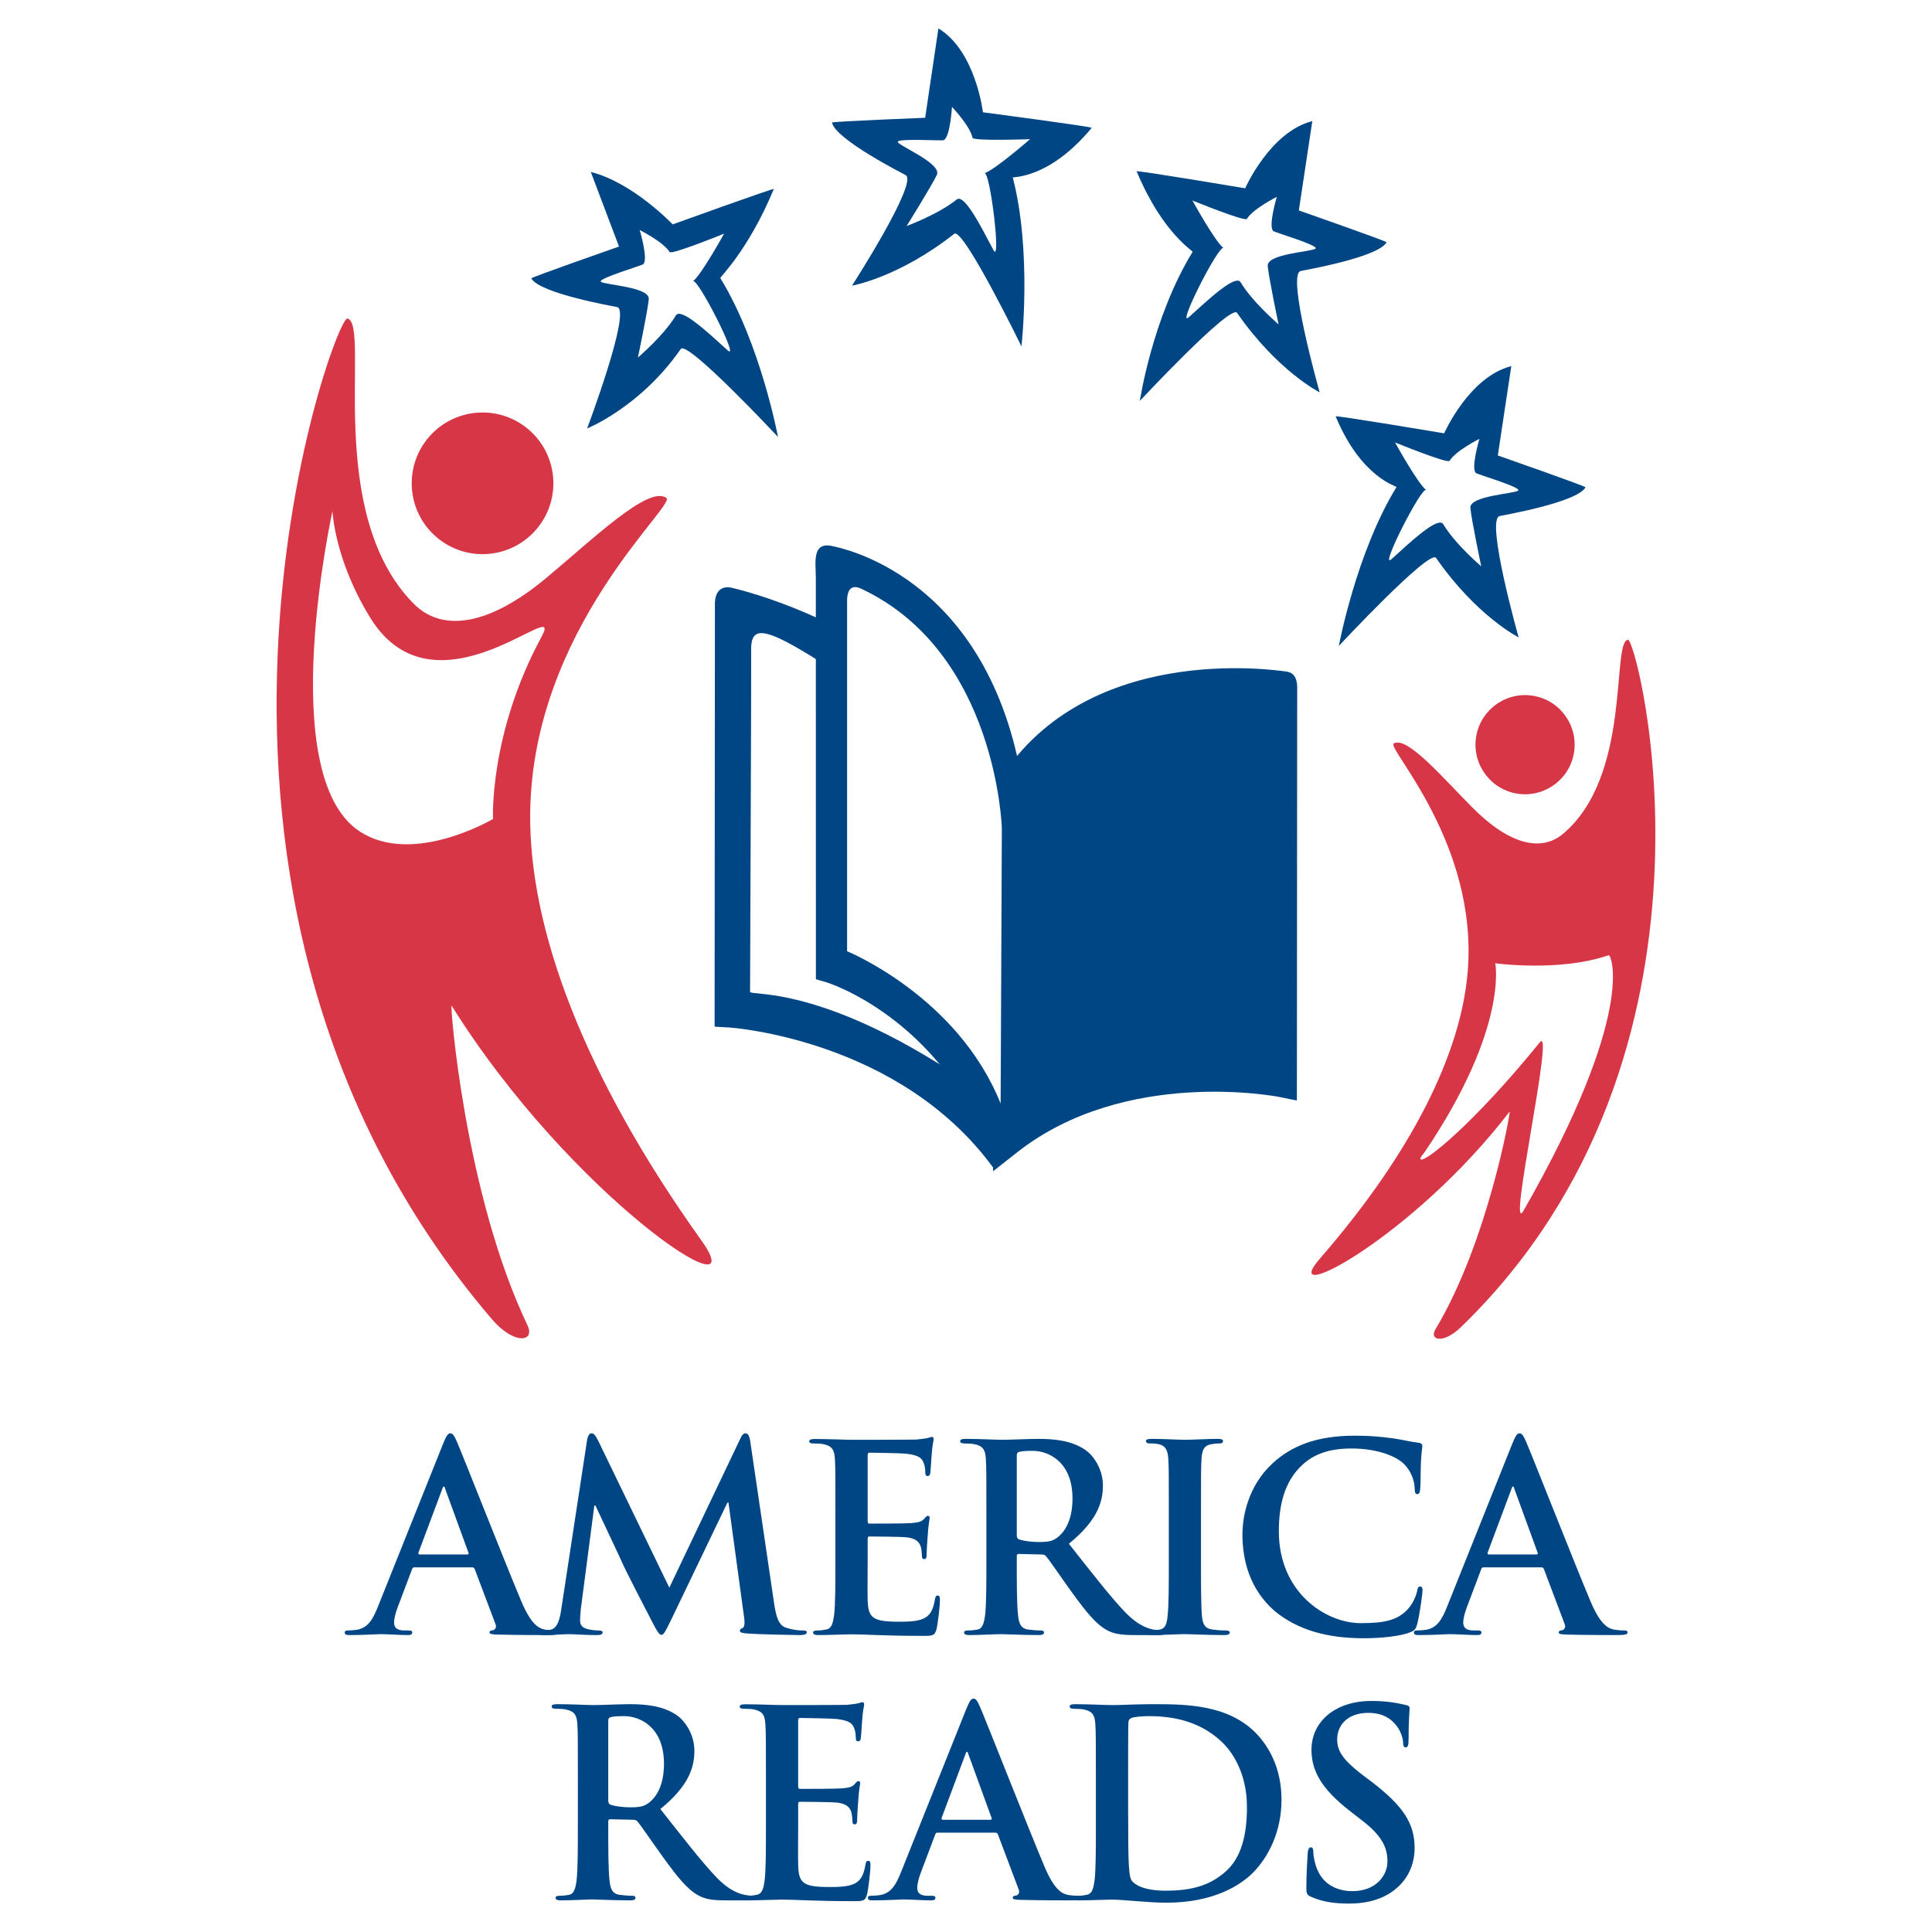 <?xml version="1.0" encoding="utf-8"?>
<!-- Generator: Adobe Illustrator 13.0.0, SVG Export Plug-In . SVG Version: 6.00 Build 14576)  -->
<!DOCTYPE svg PUBLIC "-//W3C//DTD SVG 1.0//EN" "http://www.w3.org/TR/2001/REC-SVG-20010904/DTD/svg10.dtd">
<svg version="1.0" id="Layer_1" xmlns="http://www.w3.org/2000/svg" xmlns:xlink="http://www.w3.org/1999/xlink" x="0px" y="0px"
	 width="192.756px" height="192.756px" viewBox="0 0 192.756 192.756" enable-background="new 0 0 192.756 192.756"
	 xml:space="preserve">
<g>
	<polygon fill-rule="evenodd" clip-rule="evenodd" fill="#FFFFFF" points="0,0 192.756,0 192.756,192.756 0,192.756 0,0 	"/>
	<polygon fill-rule="evenodd" clip-rule="evenodd" fill="#FFFFFF" points="75.099,99.26 75.099,69.498 72.188,69.498 72.188,99.26 
		75.099,99.26 	"/>
	<path fill-rule="evenodd" clip-rule="evenodd" fill="#FFFFFF" d="M53.208,68.204L52.129,96.78l-7.549-8.626v26.959
		c0,0-9.203-21.331-8.627-51.223c0.068-3.559,6.47,14.558,6.47,14.558L53.208,68.204L53.208,68.204z"/>
	<path fill-rule="evenodd" clip-rule="evenodd" fill="#FFFFFF" d="M148.643,89.232c0,0,1.618,7.01,1.618,9.167
		c0,2.156-4.313,8.627-4.313,8.627l8.627-4.314c0,0-1.079,10.244-2.696,14.559c-1.617,4.312,7.549-8.088,9.166-20.489
		c1.618-12.401,2.157-15.097,2.157-15.097l-8.627,15.097L148.643,89.232L148.643,89.232z"/>
	<path fill-rule="evenodd" clip-rule="evenodd" fill="#004685" d="M41.851,155.09c-0.104,0-0.129-0.078-0.104-0.182l2.383-6.367
		c0.026-0.104,0.078-0.232,0.155-0.232c0.078,0,0.104,0.129,0.13,0.232l2.331,6.393c0.026,0.078,0,0.156-0.129,0.156H41.851
		L41.851,155.09z M47.108,156.375c0.129,0,0.207,0.053,0.259,0.182l2.072,5.492c0.129,0.311-0.052,0.545-0.233,0.596
		c-0.259,0.027-0.363,0.078-0.363,0.23c0,0.18,0.311,0.18,0.777,0.205c2.072,0.051,3.962,0.051,4.895,0.051
		c0.958,0,1.192-0.051,1.192-0.256c0-0.178-0.13-0.203-0.337-0.203c-0.311,0-0.7-0.027-1.088-0.105
		c-0.544-0.129-1.295-0.49-2.279-2.822c-1.657-3.936-5.801-14.49-6.422-15.914c-0.259-0.594-0.414-0.828-0.647-0.828
		c-0.259,0-0.415,0.285-0.725,1.035l-6.5,16.25c-0.518,1.295-1.01,2.176-2.201,2.332c-0.207,0.025-0.57,0.053-0.803,0.053
		c-0.207,0-0.311,0.051-0.311,0.203c0,0.205,0.155,0.256,0.492,0.256c1.347,0,2.771-0.092,3.056-0.092
		c0.803,0,1.917,0.092,2.745,0.092c0.285,0,0.44-0.051,0.44-0.256c0-0.152-0.078-0.203-0.389-0.203h-0.388
		c-0.803,0-1.036-0.338-1.036-0.805c0-0.311,0.129-0.932,0.388-1.58l1.399-3.703c0.051-0.156,0.103-0.209,0.233-0.209H47.108
		L47.108,156.375z"/>
	<path fill-rule="evenodd" clip-rule="evenodd" fill="#004685" d="M58.574,143.674c0.078-0.439,0.233-0.672,0.44-0.672
		c0.208,0,0.363,0.129,0.699,0.803l7.065,14.596l7.04-14.777c0.181-0.414,0.336-0.621,0.569-0.621s0.388,0.258,0.466,0.803
		l2.355,15.994c0.232,1.631,0.492,2.381,1.268,2.613c0.751,0.232,1.269,0.26,1.605,0.26c0.233,0,0.414,0.025,0.414,0.178
		c0,0.205-0.311,0.281-0.673,0.281c-0.647,0-4.219-0.076-5.254-0.154c-0.595-0.051-0.75-0.127-0.75-0.279
		c0-0.131,0.104-0.207,0.284-0.285c0.156-0.051,0.233-0.389,0.13-1.113l-1.553-11.387h-0.104l-5.642,11.75
		c-0.595,1.213-0.725,1.443-0.958,1.443s-0.492-0.512-0.906-1.289c-0.621-1.189-2.666-5.15-2.976-5.875
		c-0.233-0.543-1.786-3.805-2.691-5.744h-0.104l-1.346,10.301c-0.051,0.465-0.078,0.801-0.078,1.215
		c0,0.492,0.336,0.725,0.777,0.828c0.466,0.104,0.828,0.131,1.087,0.131c0.207,0,0.388,0.051,0.388,0.178
		c0,0.23-0.233,0.281-0.621,0.281c-1.087,0-2.256-0.092-2.725-0.092c-0.495,0-1.739,0.092-2.567,0.092
		c-0.258,0-0.466-0.051-0.466-0.281c0-0.127,0.155-0.178,0.414-0.178c0.207,0,0.388,0,0.776-0.078
		c0.725-0.156,0.932-1.164,1.061-2.045L58.574,143.674L58.574,143.674z"/>
	<path fill-rule="evenodd" clip-rule="evenodd" fill="#004685" d="M83.35,151.053c0-3.934,0-4.658-0.051-5.486
		c-0.052-0.879-0.259-1.293-1.113-1.475c-0.207-0.051-0.647-0.078-1.009-0.078c-0.285,0-0.44-0.051-0.44-0.213
		c0-0.18,0.181-0.232,0.569-0.232c1.372,0,2.989,0.078,3.704,0.078c0.817,0,5.959,0,6.451-0.025
		c0.492-0.053,0.907-0.104,1.116-0.156c0.13-0.025,0.287-0.104,0.416-0.104c0.13,0,0.156,0.104,0.156,0.234
		c0,0.18-0.129,0.488-0.208,1.674c-0.026,0.26-0.077,1.398-0.129,1.709c-0.026,0.129-0.078,0.283-0.261,0.283
		s-0.235-0.129-0.235-0.361c0-0.182-0.026-0.621-0.155-0.932c-0.182-0.467-0.44-0.777-1.735-0.932
		c-0.44-0.053-3.159-0.104-3.676-0.104c-0.13,0-0.183,0.078-0.183,0.258v6.535c0,0.18,0.026,0.283,0.183,0.283
		c0.573,0,3.571,0,4.171-0.051c0.625-0.053,1.016-0.129,1.248-0.389c0.179-0.205,0.281-0.336,0.406-0.336
		c0.101,0,0.177,0.053,0.177,0.207c0,0.156-0.126,0.568-0.202,1.881c-0.05,0.52-0.101,1.557-0.101,1.736c0,0.209,0,0.494-0.23,0.494
		c-0.179,0-0.229-0.105-0.229-0.234c-0.026-0.26-0.026-0.596-0.104-0.934c-0.131-0.518-0.496-0.906-1.46-1.01
		c-0.495-0.053-3.076-0.078-3.702-0.078c-0.13,0-0.157,0.104-0.157,0.26v2.047c0,0.881-0.025,3.266,0,4.018
		c0.052,1.789,0.469,2.178,3.128,2.178c0.678,0,1.772,0,2.447-0.312c0.659-0.311,0.961-0.855,1.138-1.918
		c0.052-0.285,0.104-0.389,0.287-0.377c0.209,0,0.209,0.207,0.209,0.467c0,0.598-0.209,2.363-0.34,2.883
		c-0.182,0.668-0.409,0.668-1.372,0.668c-3.935,0-5.678-0.154-7.184-0.154c-0.587,0-2.204,0.076-3.24,0.076
		c-0.336,0-0.518-0.076-0.518-0.256c0-0.127,0.104-0.203,0.414-0.203c0.388,0,0.699-0.053,0.932-0.105
		c0.518-0.104,0.647-0.674,0.751-1.428c0.129-1.09,0.129-3.143,0.129-5.531V151.053L83.35,151.053z"/>
	<path fill-rule="evenodd" clip-rule="evenodd" fill="#004685" d="M101.444,145.217c0-0.207,0.052-0.311,0.233-0.363
		c0.259-0.078,0.724-0.104,1.37-0.104c1.526,0,3.957,1.066,3.957,4.756c0,2.133-0.75,3.328-1.525,3.9
		c-0.466,0.338-0.802,0.441-1.837,0.441c-0.646,0-1.422-0.078-1.965-0.26c-0.182-0.078-0.233-0.182-0.233-0.469V145.217
		L101.444,145.217z M98.412,155.633c0,2.391,0,4.436-0.13,5.523c-0.104,0.75-0.232,1.318-0.75,1.424
		c-0.233,0.039-0.543,0.092-0.932,0.092c-0.311,0-0.414,0.076-0.414,0.203c0,0.18,0.181,0.256,0.518,0.256
		c1.035,0,2.66-0.092,3.147-0.092c0.387,0,2.293,0.092,3.794,0.092c0.337,0,0.518-0.076,0.518-0.256
		c0-0.127-0.104-0.203-0.311-0.203c-0.311,0.008-0.88-0.043-1.268-0.092c-0.776-0.105-0.932-0.674-1.01-1.426
		c-0.13-1.09-0.13-3.137-0.13-5.547v-0.363c0-0.154,0.078-0.207,0.208-0.207l2.251,0.053c0.182,0,0.337,0.025,0.466,0.18
		c0.337,0.391,1.527,2.152,2.562,3.578c1.436,1.984,2.412,3.201,3.521,3.797c0.673,0.357,1.319,0.486,2.77,0.486h2.458
		c0.311,0,0.492-0.051,0.492-0.256c0-0.127-0.104-0.203-0.311-0.203s-0.44-0.027-0.725-0.078c-0.389-0.078-1.449-0.26-2.898-1.762
		c-1.527-1.607-3.306-3.914-5.596-6.814c2.599-2.125,3.396-3.889,3.396-5.805c0-1.736-1.028-3.059-1.748-3.551
		c-1.389-0.955-3.121-1.107-4.751-1.107c-0.801,0-2.763,0.092-3.637,0.092c-0.539,0-2.164-0.092-3.535-0.092
		c-0.388,0-0.569,0.051-0.569,0.23c0,0.178,0.155,0.229,0.44,0.229c0.362,0,0.802,0.027,1.009,0.078
		c0.854,0.182,1.062,0.596,1.113,1.479c0.052,0.828,0.052,1.553,0.052,5.492V155.633L98.412,155.633z"/>
	<path fill-rule="evenodd" clip-rule="evenodd" fill="#004685" d="M116.615,151.043c0-3.936,0-4.658-0.052-5.488
		c-0.052-0.879-0.311-1.318-0.88-1.449c-0.284-0.074-0.621-0.1-0.932-0.092c-0.259,0-0.414-0.051-0.414-0.254
		c0-0.154,0.207-0.205,0.621-0.205c0.983,0,2.614,0.092,3.364,0.092c0.647,0,2.174-0.092,3.158-0.092
		c0.336,0,0.543,0.051,0.543,0.205c0,0.203-0.155,0.254-0.414,0.254s-0.466,0.027-0.776,0.078c-0.699,0.131-0.906,0.57-0.958,1.479
		c-0.052,0.83-0.052,1.555-0.052,5.496v4.564c0,2.514,0,4.562,0.104,5.678c0.078,0.699,0.26,1.166,1.036,1.271
		c0.361,0.049,0.931,0.1,1.319,0.092c0.284,0,0.414,0.076,0.414,0.203c0,0.18-0.207,0.256-0.491,0.256
		c-1.709,0-3.339-0.092-4.038-0.092c-0.595,0-2.226,0.092-3.261,0.092c-0.337,0-0.518-0.076-0.518-0.256
		c0-0.127,0.104-0.203,0.414-0.203c0.388,0,0.699-0.053,0.932-0.092c0.518-0.105,0.673-0.545,0.751-1.295
		c0.129-1.088,0.129-3.131,0.129-5.662V151.043L116.615,151.043z"/>
	<path fill-rule="evenodd" clip-rule="evenodd" fill="#004685" d="M127.152,160.717c-2.523-2.227-3.193-5.125-3.193-7.635
		c0-1.76,0.541-4.814,3.013-7.092c1.864-1.709,4.332-2.752,8.201-2.752c1.61,0,2.571,0.104,3.766,0.26
		c0.986,0.131,1.818,0.365,2.584,0.443c0.278,0.027,0.382,0.156,0.382,0.312c0,0.209-0.077,0.52-0.129,1.426
		c-0.052,0.854-0.026,2.277-0.078,2.795c-0.024,0.389-0.075,0.596-0.301,0.596c-0.2,0-0.251-0.207-0.251-0.568
		c-0.025-0.803-0.363-1.709-1.013-2.381c-0.856-0.906-2.882-1.605-5.287-1.605c-2.255,0-3.731,0.566-4.872,1.596
		c-1.892,1.725-2.384,4.17-2.384,6.666c0,6.125,4.69,9.162,8.163,9.162c2.306,0,3.705-0.256,4.742-1.441
		c0.439-0.488,0.777-1.234,0.881-1.697c0.075-0.412,0.125-0.516,0.326-0.516c0.175,0,0.225,0.18,0.225,0.387
		c0,0.309-0.301,2.547-0.551,3.424c-0.13,0.443-0.233,0.572-0.674,0.754c-1.037,0.416-3.006,0.598-4.646,0.598
		C132.498,163.447,129.512,162.668,127.152,160.717L127.152,160.717z"/>
	<path fill-rule="evenodd" clip-rule="evenodd" fill="#004685" d="M148.524,155.09c-0.104,0-0.129-0.078-0.104-0.182l2.383-6.367
		c0.026-0.104,0.077-0.232,0.155-0.232c0.077,0,0.104,0.129,0.129,0.232l2.331,6.393c0.026,0.078,0,0.156-0.13,0.156H148.524
		L148.524,155.09z M153.781,156.375c0.13,0,0.207,0.053,0.259,0.182l2.072,5.492c0.13,0.311-0.052,0.545-0.232,0.596
		c-0.26,0.027-0.363,0.078-0.363,0.23c0,0.18,0.311,0.18,0.777,0.205c2.071,0.051,3.962,0.051,4.895,0.051
		c0.958,0,1.191-0.051,1.191-0.256c0-0.178-0.13-0.203-0.337-0.203c-0.312,0-0.699-0.027-1.088-0.105
		c-0.544-0.129-1.295-0.49-2.279-2.822c-1.657-3.936-5.801-14.49-6.422-15.914c-0.26-0.594-0.414-0.828-0.647-0.828
		c-0.259,0-0.415,0.285-0.726,1.035l-6.5,16.25c-0.518,1.295-1.01,2.176-2.201,2.332c-0.207,0.025-0.569,0.053-0.803,0.053
		c-0.207,0-0.311,0.051-0.311,0.203c0,0.205,0.155,0.256,0.492,0.256c1.346,0,2.771-0.092,3.056-0.092
		c0.803,0,1.916,0.092,2.745,0.092c0.284,0,0.44-0.051,0.44-0.256c0-0.152-0.078-0.203-0.389-0.203h-0.389
		c-0.803,0-1.036-0.338-1.036-0.805c0-0.311,0.13-0.932,0.389-1.58l1.398-3.703c0.052-0.156,0.104-0.209,0.233-0.209H153.781
		L153.781,156.375z"/>
	<path fill-rule="evenodd" clip-rule="evenodd" fill="#004685" d="M60.686,171.686c0-0.207,0.051-0.311,0.232-0.363
		c0.259-0.078,0.724-0.104,1.371-0.104c1.526,0,3.957,1.066,3.957,4.758c0,2.131-0.75,3.326-1.526,3.898
		c-0.465,0.338-0.802,0.441-1.836,0.441c-0.647,0-1.422-0.078-1.966-0.26c-0.181-0.078-0.232-0.182-0.232-0.467V171.686
		L60.686,171.686z M57.653,182.102c0,2.391,0,4.436-0.13,5.523c-0.103,0.75-0.232,1.32-0.75,1.424
		c-0.233,0.039-0.544,0.092-0.932,0.092c-0.31,0-0.414,0.076-0.414,0.203c0,0.18,0.181,0.256,0.518,0.256
		c1.035,0,2.659-0.092,3.147-0.092c0.386,0,2.292,0.092,3.793,0.092c0.336,0,0.518-0.076,0.518-0.256
		c0-0.127-0.104-0.203-0.311-0.203c-0.311,0.008-0.88-0.043-1.268-0.092c-0.776-0.104-0.932-0.674-1.009-1.426
		c-0.129-1.09-0.129-3.137-0.129-5.547v-0.363c0-0.154,0.078-0.207,0.207-0.207l2.251,0.053c0.181,0,0.336,0.025,0.466,0.18
		c0.337,0.391,1.527,2.152,2.562,3.578c1.436,1.984,2.412,3.201,3.521,3.797c0.672,0.359,1.32,0.486,2.769,0.486h2.459
		c0.311,0,0.491-0.051,0.491-0.256c0-0.127-0.104-0.203-0.31-0.203c-0.208,0-0.44-0.027-0.725-0.078
		c-0.389-0.078-1.45-0.26-2.899-1.762c-1.527-1.607-3.305-3.914-5.595-6.814c2.599-2.125,3.396-3.887,3.396-5.805
		c0-1.736-1.028-3.059-1.748-3.551c-1.389-0.955-3.121-1.107-4.75-1.107c-0.802,0-2.763,0.092-3.637,0.092
		c-0.54,0-2.164-0.092-3.535-0.092c-0.388,0-0.569,0.051-0.569,0.23c0,0.178,0.155,0.229,0.44,0.229
		c0.362,0,0.802,0.027,1.009,0.078c0.854,0.182,1.061,0.598,1.113,1.479c0.052,0.828,0.052,1.555,0.052,5.492V182.102
		L57.653,182.102z"/>
	<path fill-rule="evenodd" clip-rule="evenodd" fill="#004685" d="M76.417,177.523c0-3.936,0-4.66-0.052-5.488
		c-0.052-0.879-0.259-1.293-1.113-1.475c-0.207-0.051-0.647-0.078-1.01-0.078c-0.285,0-0.44-0.051-0.44-0.213
		c0-0.18,0.181-0.232,0.57-0.232c1.372,0,2.989,0.078,3.704,0.078c0.817,0,5.959,0,6.451-0.025c0.492-0.053,0.907-0.104,1.116-0.156
		c0.131-0.025,0.287-0.104,0.417-0.104s0.155,0.104,0.155,0.234c0,0.18-0.129,0.488-0.207,1.674
		c-0.026,0.26-0.078,1.398-0.129,1.709c-0.026,0.129-0.079,0.285-0.262,0.285s-0.235-0.131-0.235-0.363
		c0-0.182-0.026-0.621-0.156-0.932c-0.181-0.467-0.44-0.777-1.735-0.932c-0.44-0.053-3.159-0.104-3.675-0.104
		c-0.131,0-0.183,0.078-0.183,0.258v6.535c0,0.18,0.026,0.283,0.183,0.283c0.573,0,3.571,0,4.171-0.051
		c0.625-0.053,1.017-0.129,1.248-0.389c0.178-0.205,0.281-0.334,0.407-0.334c0.101,0,0.176,0.051,0.176,0.205
		c0,0.156-0.126,0.568-0.201,1.881c-0.051,0.52-0.101,1.557-0.101,1.736c0,0.209,0,0.494-0.23,0.494c-0.179,0-0.23-0.105-0.23-0.234
		c-0.026-0.26-0.026-0.596-0.104-0.932c-0.13-0.52-0.496-0.908-1.46-1.012c-0.495-0.053-3.076-0.078-3.702-0.078
		c-0.13,0-0.156,0.104-0.156,0.26v2.047c0,0.881-0.026,3.266,0,4.018c0.052,1.789,0.469,2.178,3.128,2.178
		c0.678,0,1.772,0,2.447-0.312c0.659-0.311,0.961-0.854,1.138-1.918c0.052-0.285,0.104-0.389,0.288-0.377
		c0.209,0,0.209,0.207,0.209,0.467c0,0.598-0.209,2.363-0.34,2.883c-0.182,0.668-0.409,0.668-1.371,0.668
		c-3.935,0-5.678-0.154-7.184-0.154c-0.587,0-2.205,0.076-3.24,0.076c-0.336,0-0.518-0.076-0.518-0.256
		c0-0.127,0.104-0.203,0.415-0.203c0.388,0,0.699-0.053,0.931-0.105c0.518-0.104,0.647-0.674,0.751-1.428
		c0.129-1.09,0.129-3.141,0.129-5.531V177.523L76.417,177.523z"/>
	<path fill-rule="evenodd" clip-rule="evenodd" fill="#004685" d="M94.048,181.559c-0.104,0-0.129-0.078-0.104-0.182l2.382-6.367
		c0.026-0.104,0.078-0.232,0.155-0.232s0.104,0.129,0.13,0.232l2.33,6.393c0.026,0.078,0,0.156-0.129,0.156H94.048L94.048,181.559z
		 M99.306,182.844c0.129,0,0.207,0.053,0.259,0.182l2.071,5.492c0.13,0.311-0.052,0.545-0.232,0.596
		c-0.26,0.027-0.363,0.078-0.363,0.23c0,0.18,0.312,0.18,0.777,0.205c2.072,0.051,3.962,0.051,4.895,0.051
		c0.958,0,1.191-0.051,1.191-0.256c0-0.178-0.13-0.203-0.337-0.203c-0.311,0-0.699-0.027-1.088-0.104
		c-0.544-0.131-1.295-0.492-2.279-2.824c-1.656-3.934-5.801-14.49-6.422-15.914c-0.259-0.594-0.414-0.828-0.647-0.828
		c-0.259,0-0.414,0.285-0.725,1.035l-6.5,16.25c-0.519,1.297-1.01,2.178-2.202,2.332c-0.207,0.025-0.57,0.053-0.803,0.053
		c-0.207,0-0.311,0.051-0.311,0.203c0,0.205,0.155,0.256,0.492,0.256c1.347,0,2.771-0.092,3.056-0.092
		c0.803,0,1.917,0.092,2.746,0.092c0.285,0,0.44-0.051,0.44-0.256c0-0.152-0.078-0.203-0.389-0.203h-0.388
		c-0.803,0-1.036-0.338-1.036-0.805c0-0.311,0.129-0.932,0.388-1.58l1.399-3.703c0.051-0.156,0.103-0.209,0.233-0.209H99.306
		L99.306,182.844z"/>
	<path fill-rule="evenodd" clip-rule="evenodd" fill="#004685" d="M112.553,177.121c0-2.061,0-4.318,0.025-5.201
		c0-0.287,0.078-0.416,0.311-0.52c0.207-0.104,1.165-0.182,1.684-0.182c2.019,0,4.97,0.311,7.351,2.596
		c1.113,1.064,2.485,3.191,2.485,6.488c0,2.674-0.518,5.035-2.174,6.463c-1.554,1.35-3.313,1.869-5.954,1.869
		c-2.045,0-3.055-0.545-3.392-1.039c-0.207-0.285-0.258-1.322-0.284-1.973c-0.026-0.492-0.052-2.49-0.052-5.242V177.121
		L112.553,177.121z M109.336,182.092c0,2.385,0,4.432-0.13,5.52c-0.104,0.752-0.232,1.322-0.75,1.426
		c-0.232,0.051-0.544,0.104-0.932,0.104c-0.311,0-0.414,0.076-0.414,0.203c0,0.18,0.181,0.256,0.518,0.256
		c1.035,0,2.66-0.076,3.252-0.076c1.286,0,3.614,0.307,5.504,0.307c4.789,0,7.481-1.818,8.668-3.037
		c1.44-1.477,2.804-3.967,2.804-7.234c0-3.086-1.209-5.238-2.495-6.586c-2.815-2.949-7.139-2.949-10.374-2.949
		c-1.554,0-3.18,0.092-3.978,0.092c-0.721,0-2.346-0.092-3.718-0.092c-0.388,0-0.569,0.051-0.569,0.23
		c0,0.178,0.155,0.229,0.44,0.229c0.362,0,0.803,0.027,1.009,0.078c0.854,0.182,1.062,0.598,1.113,1.479
		c0.052,0.83,0.052,1.557,0.052,5.498V182.092L109.336,182.092z"/>
	<path fill-rule="evenodd" clip-rule="evenodd" fill="#004685" d="M130.821,189.25c-0.409-0.182-0.485-0.311-0.485-0.881
		c0-1.422,0.103-2.975,0.128-3.389c0.025-0.389,0.102-0.674,0.306-0.674c0.23,0,0.256,0.232,0.256,0.439
		c0,0.336,0.104,0.881,0.233,1.32c0.569,1.916,2.096,2.613,3.685,2.613c2.338,0,3.48-1.572,3.48-2.938
		c0-1.264-0.39-2.475-2.546-4.125l-1.194-0.928c-2.854-2.217-3.838-4.021-3.838-6.109c0-2.834,2.383-4.875,5.993-4.875
		c1.688,0,2.772,0.258,3.436,0.41c0.233,0.051,0.362,0.127,0.362,0.305c0,0.33-0.104,1.078-0.104,3.141
		c0,0.568-0.077,0.775-0.284,0.775c-0.182,0-0.259-0.154-0.259-0.465c0-0.232-0.13-1.035-0.673-1.709
		c-0.389-0.492-1.139-1.268-2.815-1.268c-1.923,0-3.091,1.109-3.091,2.656c0,1.186,0.597,2.086,2.753,3.711l0.727,0.541
		c3.108,2.396,4.244,4.125,4.244,6.572c0,1.496-0.568,3.275-2.427,4.486c-1.297,0.826-2.752,1.061-4.117,1.061
		C133.092,189.922,131.93,189.74,130.821,189.25L130.821,189.25z"/>
	<path fill-rule="evenodd" clip-rule="evenodd" fill="#004685" d="M71.327,60.114l-0.03,40.921l0,1.396l1.394,0.078
		c0.167,0.01,16.992,1.119,26.394,13.982l4.098-33.105c-7-19.27-29.115-24.498-30.053-24.711
		C73.129,58.676,71.435,58.07,71.327,60.114L71.327,60.114z"/>
	<path fill-rule="evenodd" clip-rule="evenodd" fill="#004685" d="M128.181,66.979c-0.832-0.09-20.319-3.096-28.867,11.518
		l-0.202,0.345v0.399l-0.03,34.574l-0.003,3.041l2.391-1.881c10.824-8.521,25.999-5.564,26.151-5.533l1.768,0.359
		c0.001,0,0.003-1.803,0.003-1.803l0.029-39.562C129.338,67.134,128.63,67.028,128.181,66.979L128.181,66.979z"/>
	<path fill-rule="evenodd" clip-rule="evenodd" fill="#D73647" d="M34.672,31.775c-1.341-0.368-22.072,57.16,14.398,99.833
		c2.222,2.6,4.356,2.289,3.553,0.609c-6.263-13.105-7.755-32.186-7.566-31.883c11.955,19.123,30.484,31.211,24.919,23.422
		c-11.716-16.396-17.211-31.09-17.079-42.645c0.209-18.438,14.585-30.704,13.593-31.429c-1.776-1.297-7.328,4.103-11.999,7.989
		c-5.872,4.885-10.442,5.367-13.224,2.554C32.244,51.097,37.005,32.416,34.672,31.775L34.672,31.775z"/>
	<path fill-rule="evenodd" clip-rule="evenodd" fill="#D73647" d="M48.909,55.245c3.879-0.423,6.682-3.911,6.259-7.79
		c-0.423-3.88-3.911-6.682-7.791-6.259s-6.682,3.911-6.259,7.79C41.542,52.866,45.029,55.668,48.909,55.245L48.909,55.245z"/>
	<path fill-rule="evenodd" clip-rule="evenodd" fill="#D73647" d="M162.414,63.822c0.96-0.167,11.575,41.299-16.679,68.608
		c-1.722,1.664-3.188,1.305-2.517,0.188c5.236-8.715,7.547-21.91,7.395-21.713c-9.604,12.529-23.319,19.719-18.923,14.662
		c9.256-10.646,14.062-20.52,14.74-28.58c1.081-12.861-8.119-22.366-7.38-22.805c1.324-0.786,4.833,3.347,7.829,6.365
		c3.767,3.795,6.919,4.435,9.045,2.66C162.82,77.447,160.746,64.113,162.414,63.822L162.414,63.822z"/>
	<path fill-rule="evenodd" clip-rule="evenodd" fill="#D73647" d="M151.156,79.142c-2.675-0.553-4.396-3.17-3.843-5.845
		s3.17-4.396,5.846-3.843c2.675,0.553,4.396,3.17,3.842,5.845C156.448,77.974,153.831,79.694,151.156,79.142L151.156,79.142z"/>
	<path fill-rule="evenodd" clip-rule="evenodd" fill="#FFFFFF" d="M33.172,50.987c0,0-5.821,26.273,2.671,31.935
		c5.32,3.546,13.345-1.213,13.345-1.213s-0.404-8.492,4.853-18.198c2.413-4.456-10.586,8.71-17.107-1.887
		C33.354,55.805,33.172,50.987,33.172,50.987L33.172,50.987z"/>
	<path fill-rule="evenodd" clip-rule="evenodd" fill="#FFFFFF" d="M149.182,96.106c0,0,6.439,0.89,11.323-0.809
		c0.233-0.081,2.831,5.661-8.492,25.476c-1.714,3,3.147-18.666,1.617-16.781c-6.634,8.17-11.445,11.992-11.885,11.682
		c-0.156-0.111,0.25-0.518,0.388-0.721C150.517,102.566,149.182,96.106,149.182,96.106L149.182,96.106z"/>
	<path fill-rule="evenodd" clip-rule="evenodd" fill="#004685" d="M67.112,22.387c0,0-3.952-4.171-8.168-5.231l2.815,7.441
		c0,0-8.801,3.078-8.749,3.175c0.802,1.507,8.328,2.81,8.57,2.867c1.428,0.341-3.002,12.105-3.002,12.105s5.297-2.105,9.343-7.928
		c0.642-0.924,9.699,8.778,9.699,8.778s-1.73-9.293-5.75-15.843c-0.068-0.111,2.746-2.68,5.335-8.895
		C77.259,18.726,67.112,22.387,67.112,22.387L67.112,22.387z"/>
	<path fill-rule="evenodd" clip-rule="evenodd" fill="#FFFFFF" d="M63.824,22.951c0,0,0.871,2.914,0.358,3.404
		c-0.149,0.142-4.526,1.423-4.234,1.748c0.293,0.325,4.893,0.511,4.78,1.739c-0.113,1.227-1.084,5.829-1.084,5.829
		s2.602-2.213,3.789-4.2c0.498-0.832,3.198,1.701,5.169,3.484c1.267,1.146-2.991-7.256-3.461-6.9
		c0.835-0.63,3.103-4.745,3.103-4.745s-5.254,2.142-5.44,1.835C66.185,24.128,63.824,22.951,63.824,22.951L63.824,22.951z"/>
	<path fill-rule="evenodd" clip-rule="evenodd" fill="#004685" d="M98.069,11.202c0,0-0.723-6.12-4.444-8.368l-1.321,8.916
		c0,0-9.317,0.368-9.296,0.477c0.326,1.675,7.142,5.123,7.356,5.249c1.266,0.744-5.357,11.021-5.357,11.021
		s4.626-0.786,10.199-5.171c0.884-0.695,6.706,11.231,6.706,11.231s1.064-9.392-0.863-16.832c-0.033-0.126,3.574,0.213,7.869-4.972
		C109.009,12.643,98.069,11.202,98.069,11.202L98.069,11.202z"/>
	<path fill-rule="evenodd" clip-rule="evenodd" fill="#004685" d="M124.233,18.785c0,0,2.481-5.641,6.697-6.702l-1.345,8.913
		c0,0,8.802,3.078,8.749,3.176c-0.802,1.507-8.328,2.809-8.57,2.867c-1.428,0.341,1.899,12.106,1.899,12.106
		s-4.194-2.105-8.24-7.929c-0.642-0.924-9.698,8.778-9.698,8.778s1.239-8.312,5.26-14.863c0.068-0.111-2.99-1.823-5.58-8.037
		C113.351,16.961,124.233,18.785,124.233,18.785L124.233,18.785z"/>
	<path fill-rule="evenodd" clip-rule="evenodd" fill="#004685" d="M144.085,43.232c0,0,2.481-5.642,6.697-6.702l-1.345,8.912
		c0,0,8.802,3.078,8.749,3.176c-0.802,1.507-8.328,2.809-8.569,2.867c-1.428,0.341,1.898,12.106,1.898,12.106
		s-4.194-2.105-8.24-7.929c-0.642-0.924-9.698,8.778-9.698,8.778s1.729-9.292,5.75-15.843c0.068-0.111-3.48-0.843-6.07-7.057
		C133.202,41.408,144.085,43.232,144.085,43.232L144.085,43.232z"/>
	<path fill-rule="evenodd" clip-rule="evenodd" fill="#FFFFFF" d="M84.617,67.849c-8.514-5.684-9.772-5.678-9.673-2.72
		c0.024,0.711-0.11,33.33-0.11,33.82s8.088-0.98,24.509,11.029c2.211,1.617,0-28.062,0-28.062S92.065,72.821,84.617,67.849
		L84.617,67.849z"/>
	<path fill-rule="evenodd" clip-rule="evenodd" fill="#004685" d="M81.396,57.631c-0.006,1.631,0.006,38.961,0.006,38.961v1.105
		l1.061,0.311c0.108,0.031,11.244,3.494,16.396,17.004l2.854-0.521l0.142-37.061l0.001-0.139l-0.025-0.137
		C98.116,57.25,83.7,54.642,83.097,54.496C80.944,53.972,81.401,56.228,81.396,57.631L81.396,57.631z"/>
	<path fill-rule="evenodd" clip-rule="evenodd" fill="#FFFFFF" d="M85.919,58.735c-0.839-0.394-1.404-0.078-1.404,1.217
		c0,3.998,0,34.955,0,34.955s11.031,4.488,15.317,15.195c0.007,0.016,0.123-27.449,0.123-27.449S99.477,65.094,85.919,58.735
		L85.919,58.735z"/>
	<path fill-rule="evenodd" clip-rule="evenodd" fill="#FFFFFF" d="M94.98,10.664c0,0-0.18,3.036-0.83,3.321
		c-0.188,0.082-4.74-0.214-4.576,0.191c0.164,0.406,4.421,2.157,3.895,3.271c-0.526,1.114-3.016,5.105-3.016,5.105
		s3.202-1.188,4.999-2.648c0.753-0.611,2.422,2.694,3.663,5.044c0.797,1.511-0.324-7.841-0.889-7.668
		c1.001-0.307,4.542-3.395,4.542-3.395s-5.67,0.212-5.741-0.14C96.795,12.579,94.98,10.664,94.98,10.664L94.98,10.664z"/>
	<path fill-rule="evenodd" clip-rule="evenodd" fill="#FFFFFF" d="M127.386,19.642c0,0-0.871,2.914-0.358,3.404
		c0.148,0.142,4.526,1.423,4.233,1.749c-0.293,0.325-4.893,0.511-4.78,1.739c0.113,1.227,1.084,5.829,1.084,5.829
		s-2.601-2.213-3.788-4.2c-0.498-0.833-3.198,1.701-5.17,3.484c-1.267,1.146,2.99-7.256,3.461-6.9
		c-0.835-0.63-3.103-4.745-3.103-4.745s5.254,2.142,5.44,1.835C125.024,20.819,127.386,19.642,127.386,19.642L127.386,19.642z"/>
	<path fill-rule="evenodd" clip-rule="evenodd" fill="#FFFFFF" d="M147.604,43.783c0,0-0.87,2.914-0.358,3.404
		c0.149,0.142,4.527,1.423,4.234,1.748c-0.293,0.325-4.894,0.512-4.78,1.739c0.113,1.227,1.084,5.83,1.084,5.83
		s-2.602-2.213-3.789-4.201c-0.498-0.833-3.198,1.701-5.169,3.484c-1.268,1.146,2.99-7.256,3.461-6.9
		c-0.835-0.631-3.103-4.745-3.103-4.745s5.254,2.143,5.44,1.835C145.244,44.96,147.604,43.783,147.604,43.783L147.604,43.783z"/>
</g>
</svg>
